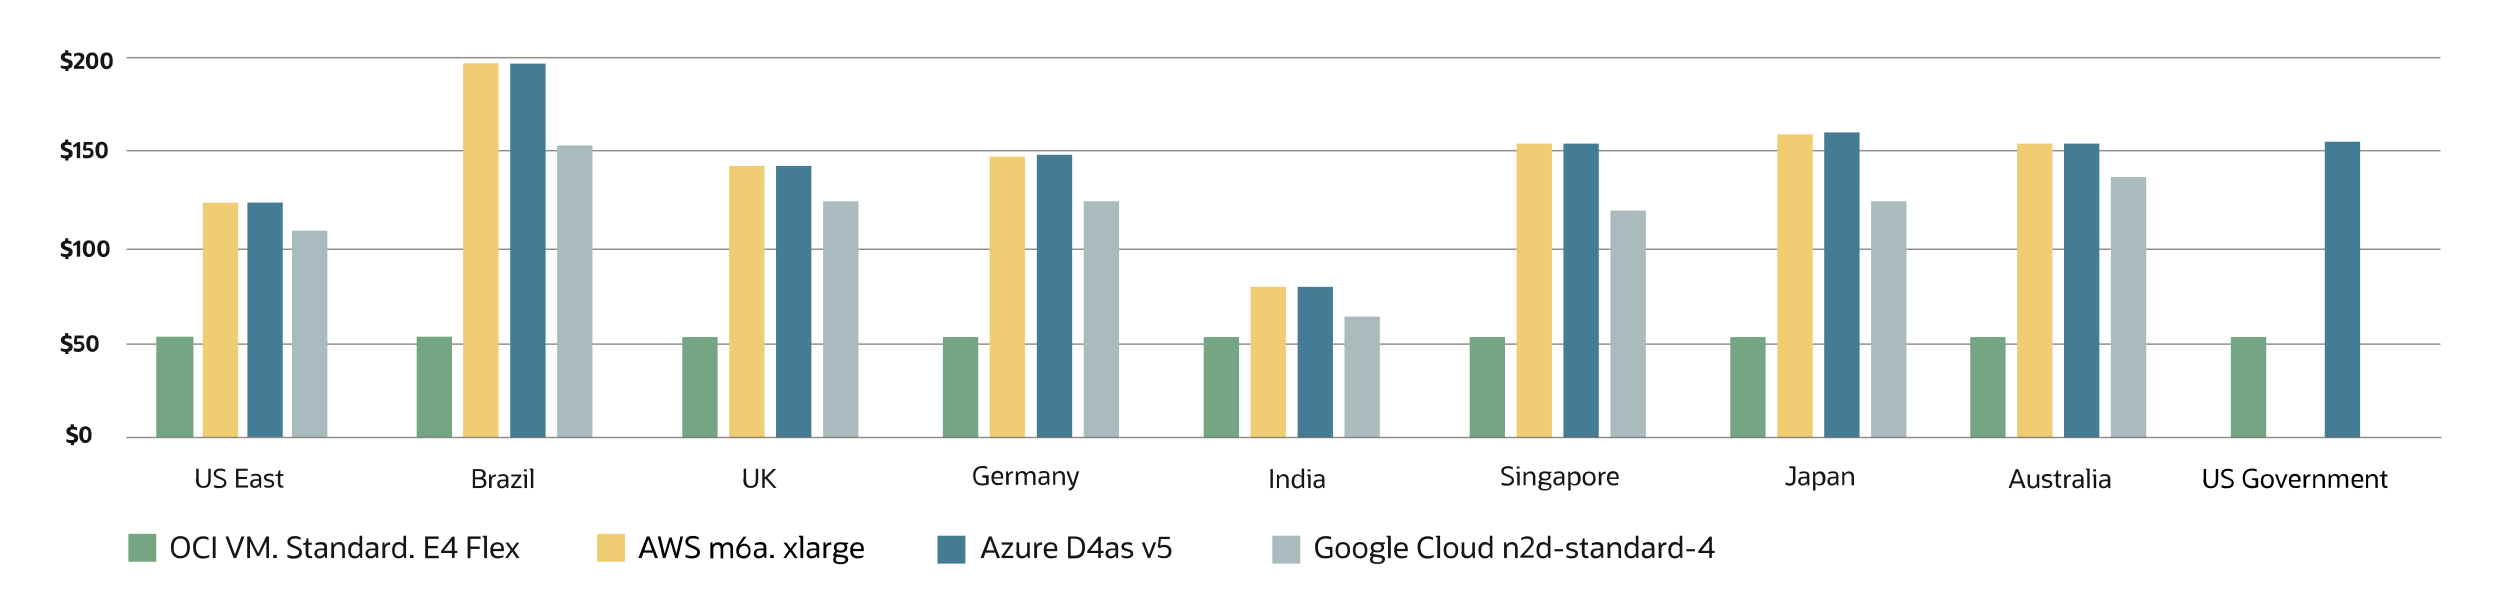 <?xml version="1.0" encoding="UTF-8"?>
<svg id="Layer_1" xmlns="http://www.w3.org/2000/svg" version="1.1" viewBox="0 0 1344 330">
  <!-- Generator: Adobe Illustrator 29.1.0, SVG Export Plug-In . SVG Version: 2.1.0 Build 142)  -->
  <defs>
    <style>
      .st0 {
        display: none;
      }

      .st0, .st1 {
        fill: #161513;
      }

      .st2 {
        fill: #74a683;
      }

      .st3 {
        fill: #fff;
      }

      .st4 {
        fill: #a9bbbc;
      }

      .st5, .st6 {
        isolation: isolate;
      }

      .st7 {
        fill: #f0cc72;
      }

      .st6 {
        fill: none;
        opacity: .7;
        stroke: #665f5b;
        stroke-dasharray: 0 0 0 0 0 0;
        stroke-width: .8px;
      }

      .st8 {
        fill: #437c94;
      }
    </style>
  </defs>
  <rect class="st3" width="1344" height="330"/>
  <path class="st6" d="M68,185h1244"/>
  <path class="st6" d="M68,134h1244"/>
  <path class="st6" d="M68,81h1244"/>
  <path class="st6" d="M68,31h1244"/>
  <path class="st2" d="M104,181h-20v54h20v-54Z"/>
  <path class="st7" d="M128,109h-19v126h19v-126Z"/>
  <path class="st8" d="M152,108.9h-19v126h19s0-126,0-126Z"/>
  <path class="st4" d="M176,124h-19v111h19v-111Z"/>
  <path class="st2" d="M243,181h-19v54h19v-54Z"/>
  <path class="st7" d="M268,34h-19v201h19V34Z"/>
  <path class="st8" d="M293.3,34.2h-19v201h19V34.2Z"/>
  <path class="st4" d="M318.5,78.2h-19v157h19V78.2Z"/>
  <path class="st2" d="M385.8,181.2h-19v54h19v-54Z"/>
  <path class="st7" d="M411,89.2h-19v146h19V89.2Z"/>
  <path class="st8" d="M436.2,89.2h-19v146h19V89.2Z"/>
  <path class="st4" d="M461.5,108.2h-19v127h19v-127Z"/>
  <path class="st2" d="M525.9,181.2h-19v54h19v-54Z"/>
  <path class="st7" d="M551,84.2h-19v151h19V84.2Z"/>
  <path class="st8" d="M576.4,83.2h-19v152h19V83.2Z"/>
  <path class="st4" d="M601.6,108.2h-19v127h19v-127Z"/>
  <path class="st2" d="M666.1,181.2h-19v54h19v-54Z"/>
  <path class="st7" d="M691.3,154.2h-19v81h19v-81Z"/>
  <path class="st8" d="M716.6,154.2h-19v81h19v-81Z"/>
  <path class="st4" d="M741.8,170.2h-19v65h19v-65Z"/>
  <path class="st2" d="M809.1,181.2h-19v54h19v-54Z"/>
  <path class="st2" d="M1078.2,181.2h-19v54h19v-54Z"/>
  <path class="st7" d="M834.3,77.2h-19v158h19V77.2Z"/>
  <path class="st7" d="M1103.4,77.2h-19v158h19V77.2Z"/>
  <path class="st8" d="M859.5,77.2h-19v158h19V77.2Z"/>
  <path class="st8" d="M1128.6,77.2h-19v158h19V77.2Z"/>
  <path class="st4" d="M884.8,113.2h-19v122h19v-122Z"/>
  <path class="st4" d="M1153.8,95.2h-19v140h19V95.2Z"/>
  <path class="st2" d="M949.2,181.2h-19v54h19v-54Z"/>
  <path class="st2" d="M1218.3,181.2h-19v54h19v-54Z"/>
  <path class="st7" d="M974.5,72.2h-19v163h19V72.2Z"/>
  <path class="st8" d="M999.7,71.2h-19v164h19V71.2Z"/>
  <path class="st8" d="M1268.8,76.2h-19v159h19V76.2Z"/>
  <path class="st4" d="M1024.9,108.2h-19v127h19v-127Z"/>
  <path class="st2" d="M84,287h-15v15h15v-15Z"/>
  <path class="st7" d="M336,287h-15v15h15v-15Z"/>
  <path class="st8" d="M519,288h-15v15h15v-15Z"/>
  <path class="st4" d="M699,288h-15v15h15v-15Z"/>
  <path class="st1" d="M97,300.2c-1.7,0-2.9-.5-3.8-1.6-.9-1-1.3-2.5-1.3-4.4s.4-3.4,1.3-4.4,2.2-1.6,3.8-1.6,2.9.5,3.8,1.6c.9,1,1.3,2.5,1.3,4.4s-.4,3.4-1.3,4.4-2.2,1.6-3.8,1.6ZM97,298.9c1.2,0,2.1-.4,2.7-1.2.6-.8.9-2,.9-3.5s-.3-2.7-.9-3.5-1.5-1.2-2.7-1.2c-2.4,0-3.6,1.6-3.6,4.7s.3,2.7.9,3.5,1.5,1.2,2.7,1.2ZM112.5,298.2v1.3c-.4.2-.9.4-1.5.6-.6.1-1.2.2-1.8.2-1.7,0-3.1-.5-4-1.6s-1.4-2.6-1.4-4.5.2-2.3.7-3.2c.4-.9,1.1-1.5,1.9-2s1.8-.7,2.9-.7,1,0,1.5.2c.5.1,1,.3,1.3.5v1.3c-.6-.2-1-.4-1.5-.5-.4-.1-.8-.2-1.2-.2-1.3,0-2.3.4-3,1.2-.7.8-1.1,1.9-1.1,3.4s.4,2.7,1.1,3.6c.7.8,1.7,1.2,3,1.2s2-.2,3.1-.7h0ZM114.4,300v-11.6h1.5v11.6h-1.5ZM125.6,300l-4.4-11.6h1.6l3.5,9.7,3.5-9.7h1.6l-4.4,11.6h-1.5.1ZM132.9,300v-11.6h1.5l4.4,9,4.3-9h1.5v11.6h-1.4v-8.9l-3.8,7.8h-1.2l-3.8-7.7v8.8h-1.5ZM146.9,300v-1.7h1.9v1.7h-1.9ZM154.5,299.5v-1.3c1.2.5,2.3.7,3.4.7s1.6-.2,2.1-.5c.5-.4.8-.8.8-1.5s-.2-.8-.5-1.1c-.3-.3-.9-.6-1.7-.9l-1.2-.5c-1-.4-1.8-.9-2.2-1.3-.4-.5-.7-1.1-.7-1.8,0-1,.4-1.7,1.1-2.3.7-.6,1.7-.8,3-.8s1.1,0,1.6.2c.6.1,1,.3,1.4.5v1.3c-1.1-.5-2.1-.7-3-.7-1.7,0-2.6.6-2.6,1.8s.2.7.5,1,.9.6,1.6.9l1.2.5c1.1.4,1.8.9,2.3,1.4s.7,1.1.7,1.9-.4,1.9-1.1,2.4c-.7.6-1.8.9-3.1.9h-1.3c-.4,0-.8-.1-1.2-.3s-.7-.2-1-.4h-.1ZM164.3,297.5v-4.6h-1.4v-.7l1.4-.5.6-2.3h.9v2.3h1.8v1.2h-1.8v4.6c0,.9.4,1.4,1.2,1.4s.2,0,.4,0h.4v1.2h-1c-.8,0-1.4-.2-1.8-.6-.4-.4-.6-1.1-.6-2h0ZM174.8,300l-.2-1.3c-.7,1-1.6,1.5-2.8,1.5s-1.5-.2-2-.7-.8-1.1-.8-1.9.3-1.6.9-2c.6-.5,1.5-.7,2.5-.7h1.9v-.5c0-.6-.1-1-.4-1.3-.3-.2-.7-.4-1.3-.4s-.8,0-1.3.1c-.5,0-1,.2-1.6.4v-1.2c.4-.2.9-.3,1.4-.4s1-.2,1.5-.2c2.1,0,3.2.9,3.2,2.8v5.7h-1,0ZM171.9,299c.5,0,.9-.1,1.4-.4.4-.3.8-.7,1-1.2v-1.6h-1.8c-.7,0-1.3.1-1.6.4s-.5.7-.5,1.2.1.9.4,1.2c.3.3.7.4,1.1.4h0ZM178.1,300v-8.4h1l.3,1.4c.4-.5.8-.9,1.3-1.2.5-.3,1.1-.4,1.7-.4,1,0,1.7.3,2.2.9s.8,1.4.8,2.5v5.2h-1.4v-5.1c0-1.5-.6-2.2-1.9-2.2s-1,.2-1.5.5c-.4.3-.8.8-1,1.3v5.5h-1.5ZM193.7,300l-.2-1.3c-.3.5-.7.9-1.2,1.1-.5.3-1,.4-1.6.4-1.1,0-2-.4-2.6-1.2-.6-.8-.9-1.8-.9-3.2s.3-2.4.9-3.2c.6-.8,1.5-1.2,2.6-1.2s.9,0,1.4.3.8.4,1.2.8v-4.5h1.4v12h-1,0ZM188.6,295.8c0,1,.2,1.8.6,2.4.4.6,1,.8,1.7.8s1-.1,1.4-.4.8-.7,1-1.1v-3.7c-.7-.8-1.4-1.1-2.3-1.1s-1.3.3-1.7.8-.6,1.3-.6,2.4h0ZM202.3,300l-.2-1.3c-.7,1-1.6,1.5-2.8,1.5s-1.5-.2-2-.7-.8-1.1-.8-1.9.3-1.6.9-2c.6-.5,1.5-.7,2.5-.7h1.9v-.5c0-.6-.1-1-.4-1.3-.3-.2-.7-.4-1.3-.4s-.8,0-1.3.1c-.5,0-1,.2-1.6.4v-1.2c.4-.2.9-.3,1.4-.4s1-.2,1.5-.2c2.1,0,3.2.9,3.2,2.8v5.7h-1,0ZM199.4,299c.5,0,.9-.1,1.4-.4.4-.3.8-.7,1-1.2v-1.6h-1.8c-.7,0-1.3.1-1.6.4s-.5.7-.5,1.2.1.9.4,1.2c.3.3.7.4,1.1.4h0ZM205.6,300v-8.4h1l.3,1.6c.5-1.1,1.3-1.6,2.3-1.6s.4,0,.6,0v1.3h-.4c-.6,0-1.1.2-1.5.5s-.7.8-.8,1.5v5.1h-1.5ZM217.3,300l-.2-1.3c-.3.5-.7.9-1.2,1.1-.5.3-1,.4-1.6.4-1.1,0-2-.4-2.6-1.2-.6-.8-.9-1.8-.9-3.2s.3-2.4.9-3.2c.6-.8,1.5-1.2,2.6-1.2s.9,0,1.4.3c.4.2.8.4,1.2.8v-4.5h1.4v12h-1,0ZM212.1,295.8c0,1,.2,1.8.6,2.4.4.6,1,.8,1.7.8s1-.1,1.4-.4.8-.7,1-1.1v-3.7c-.7-.8-1.4-1.1-2.3-1.1s-1.3.3-1.7.8-.6,1.3-.6,2.4h0ZM220.4,300v-1.7h1.9v1.7h-1.9ZM228.6,300v-11.6h7.2v1.3h-5.7v3.8h5.2v1.3h-5.2v4h5.8v1.3h-7.3ZM237.1,297.3v-1.1l6-7.7h1.3v7.6h1.5v1.2h-1.5v2.7h-1.4v-2.7h-5.9ZM238.7,296.1h4.2v-5.4l-4.2,5.4ZM251.4,300v-11.6h7v1.3h-5.5v4.1h5v1.3h-5v5h-1.5ZM260.3,300v-10.9l-.8-.5v-.6h2.3v12h-1.5ZM270.4,299.6c-.3.2-.7.3-1.2.4s-1,.2-1.6.2c-1.3,0-2.3-.4-3-1.1-.7-.8-1-1.9-1-3.3s.3-2.5,1-3.2,1.6-1.1,2.8-1.1c2.3,0,3.5,1.3,3.5,3.9v.9h-5.8c0,.9.3,1.6.8,2.1s1.1.6,2,.6.9,0,1.4-.1c.4,0,.9-.2,1.3-.4v1.2h-.2,0ZM267.3,292.7c-.7,0-1.3.2-1.6.6-.4.4-.6,1-.6,1.8h4.4c0-.9-.2-1.5-.5-1.9s-.9-.6-1.6-.6h0ZM271.6,300l3-4.3-2.9-4h1.6l2.2,3.2,2.2-3.2h1.5l-2.9,4,3,4.3h-1.6l-2.3-3.4-2.4,3.4h-1.5,0Z"/>
  <path class="st0" d="M343.1,300l4.5-11.6h1.5l4.5,11.6h-1.6l-1-2.9h-5.2l-1,2.9h-1.7,0ZM346.2,295.9h4.3l-2.1-5.9-2.1,5.9h0ZM356.3,300l-2.8-11.6h1.5l2.2,9.2,2.5-8.6h1.3l2.5,8.7,2.2-9.3h1.4l-2.8,11.6h-1.4l-2.6-8.8-2.6,8.8h-1.4ZM368.4,299.5v-1.3c1.2.5,2.3.7,3.4.7s1.6-.2,2.1-.5c.5-.4.8-.8.8-1.5s-.2-.8-.5-1.1c-.3-.3-.9-.6-1.7-.9l-1.2-.5c-1-.4-1.8-.9-2.2-1.3-.4-.5-.7-1.1-.7-1.8,0-1,.4-1.7,1.1-2.3.7-.6,1.7-.8,3-.8s1.1,0,1.6.2c.6.1,1,.3,1.4.5v1.3c-1.1-.5-2.1-.7-3-.7-1.7,0-2.6.6-2.6,1.8s.2.7.5,1,.9.6,1.6.9l1.2.5c1.1.4,1.8.9,2.3,1.4s.7,1.1.7,1.9-.4,1.9-1.1,2.4c-.7.6-1.8.9-3.1.9s-.8,0-1.3,0-.8-.1-1.2-.3c-.4-.1-.7-.2-1-.4h0ZM385.7,300v-8.4h1l.3,1.4c.3-.5.7-.9,1.2-1.1.5-.3,1-.4,1.6-.4,1.2,0,2.1.5,2.5,1.6.3-.5.7-.9,1.2-1.2.5-.3,1.1-.4,1.6-.4.9,0,1.6.3,2.1.9s.7,1.4.7,2.5v5.2h-1.4v-5.1c0-1.4-.6-2.2-1.7-2.2s-1,.2-1.4.5-.7.7-.8,1.2v5.6h-1.4v-5.1c0-1.4-.6-2.2-1.7-2.2s-1,.2-1.4.5-.7.8-.8,1.3v5.5h-1.6ZM403.6,300.2c-1.2,0-2.2-.4-2.9-1.1-.7-.7-1-1.7-1-3s.1-1.4.4-2.1.8-1.6,1.4-2.5l2.1-3h1.6l-2.4,3.3c-.2.2-.3.5-.5.7-.1.2-.3.4-.4.6.6-.5,1.3-.8,2.2-.8s1.2.2,1.7.5.9.8,1.2,1.4c.3.6.4,1.3.4,2.1s-.2,1.5-.5,2.1-.8,1.1-1.4,1.4-1.3.5-2.1.5h.2,0ZM401,296.1c0,.9.2,1.6.7,2.1s1.1.7,1.9.7,1.4-.2,1.9-.7.7-1.2.7-2-.2-1.5-.6-2-1-.8-1.7-.8-1.2.2-1.6.5c-.5.3-.8.8-1.1,1.4v.8h-.2,0ZM414.8,300l-.2-1.3c-.7,1-1.6,1.5-2.8,1.5s-1.5-.2-2-.7-.8-1.1-.8-1.9.3-1.6.9-2c.6-.5,1.5-.7,2.5-.7h1.9v-.5c0-.6-.1-1-.4-1.3-.3-.2-.7-.4-1.3-.4s-.8,0-1.3.1c-.5,0-1,.2-1.6.4v-1.2c.4-.2.9-.3,1.4-.4s1-.2,1.5-.2c2.1,0,3.2.9,3.2,2.8v5.7h-1ZM412,299c.5,0,.9-.1,1.4-.4.4-.3.8-.7,1-1.2v-1.6h-1.8c-.7,0-1.3.1-1.6.4-.3.3-.5.7-.5,1.2s.1.9.4,1.2c.3.3.7.4,1.1.4ZM417.9,300v-1.7h1.9v1.7h-1.9ZM424.9,300l3-4.3-2.9-4h1.6l2.2,3.2,2.2-3.2h1.5l-2.9,4,3,4.3h-1.6l-2.3-3.4-2.4,3.4h-1.5,0ZM434.1,300v-10.9l-.8-.5v-.6h2.3v12h-1.5ZM443.2,300l-.2-1.3c-.7,1-1.6,1.5-2.8,1.5s-1.5-.2-2-.7-.8-1.1-.8-1.9.3-1.6.9-2c.6-.5,1.5-.7,2.5-.7h1.9v-.5c0-.6-.1-1-.4-1.3-.3-.2-.7-.4-1.3-.4s-.8,0-1.3.1c-.5,0-1,.2-1.6.4v-1.2c.4-.2.9-.3,1.4-.4s1-.2,1.5-.2c2.1,0,3.2.9,3.2,2.8v5.7h-1ZM440.3,299c.5,0,1-.1,1.4-.4s.8-.7,1-1.2v-1.6h-1.8c-.7,0-1.3.1-1.6.4-.3.3-.5.7-.5,1.2s.1.9.4,1.2c.3.3.7.4,1.1.4ZM446.5,300v-8.4h1l.3,1.6c.5-1.1,1.3-1.6,2.3-1.6s.4,0,.6,0v1.3h-.4c-.6,0-1.1.2-1.5.5s-.7.8-.8,1.5v5.1h-1.5ZM451.9,299l-.3-.8,1.3-2c-.5-.5-.8-1.1-.8-1.9s.3-1.6.9-2.1,1.5-.8,2.6-.8,1.1,0,1.5.2h2.7v.7l-1.1.4c.4.4.6.9.6,1.6s-.3,1.6-1,2c-.6.5-1.5.7-2.6.7s-1.3-.1-1.8-.3l-.7,1.1,4.1.6c.9.1,1.5.4,1.9.7.4.4.6.9.6,1.5s-.4,1.5-1.1,1.9c-.7.5-1.7.7-3,.7s-2.3-.2-3-.6-1-1-1-1.8.3-1.4,1-1.9h-.8ZM453.5,294.3c0,1.1.7,1.7,2.2,1.7s2.2-.6,2.2-1.7-.7-1.7-2.2-1.7-2.2.6-2.2,1.7ZM453.1,300.8c0,1,.9,1.5,2.6,1.5s1.5-.1,1.9-.4c.5-.3.7-.6.7-1s-.1-.6-.3-.8-.5-.3-1-.4l-3.2-.4c-.5.4-.7.9-.7,1.5h0ZM467.7,299.6c-.3.2-.7.3-1.2.4s-1,.2-1.6.2c-1.3,0-2.3-.4-3-1.1-.7-.8-1-1.9-1-3.3s.3-2.5,1-3.2,1.6-1.1,2.8-1.1c2.3,0,3.5,1.3,3.5,3.9v.9h-5.8c0,.9.3,1.6.8,2.1s1.1.6,2,.6.9,0,1.4-.1c.4,0,.9-.2,1.3-.4v1.2h-.2,0ZM464.6,292.7c-.7,0-1.3.2-1.6.6-.4.4-.6,1-.6,1.8h4.4c0-.9-.2-1.5-.5-1.9s-.9-.6-1.6-.6h0Z"/>
  <path class="st1" d="M527.1,300l4.5-11.6h1.5l4.5,11.6h-1.6l-1-2.9h-5.2l-1,2.9h-1.7ZM530.2,295.9h4.3l-2.1-5.9-2.1,5.9h-.1ZM538.4,300v-.9l4.5-6.3h-4.4v-1.2h6.1v.9l-4.5,6.3h4.6v1.2h-6.4.1ZM546.5,296.8v-5.2h1.4v5.1c0,.7.2,1.3.5,1.6.3.4.8.6,1.4.6s1-.2,1.4-.5c.4-.4.8-.8,1-1.4v-5.4h1.4v8.4h-1l-.3-1.4c-.3.5-.8.9-1.3,1.2-.5.3-1.1.4-1.7.4-.9,0-1.6-.3-2.2-.9-.5-.6-.8-1.4-.8-2.5h.2,0ZM556,300v-8.4h1l.3,1.6c.5-1.1,1.3-1.6,2.3-1.6s.4,0,.6,0v1.3h-.4c-.6,0-1.1.2-1.5.5s-.7.8-.8,1.5v5.1h-1.5,0ZM567.9,299.6c-.3.2-.7.3-1.2.4s-1,.2-1.6.2c-1.3,0-2.3-.4-3-1.1-.7-.8-1-1.9-1-3.3s.3-2.5,1-3.2,1.6-1.1,2.8-1.1c2.3,0,3.5,1.3,3.5,3.9v.9h-5.8c0,.9.3,1.6.8,2.1.4.4,1.1.6,2,.6s.9,0,1.4-.1c.4,0,.9-.2,1.3-.4v1.2h-.2ZM564.8,292.7c-.7,0-1.3.2-1.6.6-.4.4-.6,1-.6,1.8h4.4c0-.9-.2-1.5-.5-1.9s-.9-.6-1.6-.6h-.1ZM574.2,300v-11.6h3.5c1.9,0,3.3.5,4.2,1.5,1,1,1.4,2.4,1.4,4.4s-.5,3.4-1.4,4.4-2.4,1.5-4.2,1.5h-3.5v-.2h0ZM577.6,289.6h-2v9.1h2c1.4,0,2.5-.4,3.2-1.1s1-1.9,1-3.4c0-3-1.4-4.6-4.2-4.6ZM584.5,297.3v-1.1l6-7.7h1.3v7.6h1.5v1.2h-1.5v2.7h-1.4v-2.7h-5.9,0ZM586.2,296.1h4.2v-5.4l-4.2,5.4ZM600.1,300l-.2-1.3c-.7,1-1.6,1.5-2.8,1.5s-1.5-.2-2-.7-.8-1.1-.8-1.9.3-1.6.9-2c.6-.5,1.5-.7,2.5-.7h1.9v-.5c0-.6,0-1-.4-1.3-.3-.2-.7-.4-1.3-.4s-.8,0-1.3.1c-.5,0-1,.2-1.6.4v-1.2c.4-.2.9-.3,1.4-.4s1-.2,1.5-.2c2.1,0,3.2.9,3.2,2.8v5.7h-1ZM597.3,299c.5,0,.9-.1,1.4-.4.4-.3.8-.7,1-1.2v-1.6h-1.8c-.7,0-1.3.1-1.6.4s-.5.7-.5,1.2,0,.9.4,1.2c.3.3.7.4,1.1.4h0ZM603,299.6v-1.2c.5.2,1,.4,1.4.5.4,0,.9.1,1.3.1,1.4,0,2.1-.4,2.1-1.2s0-.6-.3-.8c-.2-.2-.6-.4-1.1-.5l-1.3-.4c-.8-.2-1.3-.5-1.7-.9s-.5-.8-.5-1.4.3-1.3.8-1.7c.6-.4,1.3-.6,2.3-.6s1,0,1.5.1c.4,0,.8.2,1.1.4v1.2c-.8-.3-1.7-.5-2.5-.5-1.2,0-1.8.4-1.8,1.1s0,.5.3.7c.2.2.5.3,1,.4l1.3.4c.8.2,1.4.5,1.8.9.4.4.5.9.5,1.5s-.3,1.4-.9,1.8c-.6.4-1.5.7-2.5.7s-1,0-1.5-.2c-.5-.1-.9-.2-1.2-.4h0ZM617.1,300l-3.3-8.4h1.5l2.4,6.6,2.4-6.6h1.5l-3.3,8.4h-1.2ZM622.5,299.5v-1.2c.5.2,1,.4,1.5.5s1,.2,1.6.2c.9,0,1.6-.2,2-.7.5-.5.7-1.1.7-1.9s-.2-1.3-.7-1.7c-.4-.4-1-.6-1.8-.6s-.9,0-1.4.2c-.4.1-.8.3-1.1.4l-.9-.7.7-5.4h5.8v1.2h-4.8l-.4,3.6c.3-.2.7-.3,1.1-.4.4,0,.8-.1,1.2-.1.7,0,1.4.1,2,.4s1,.7,1.3,1.2.5,1.2.5,1.9-.2,1.5-.5,2c-.3.6-.8,1-1.4,1.3-.6.3-1.3.4-2.2.4s-1.1,0-1.7-.2c-.5-.1-1-.3-1.5-.5h0Z"/>
  <path class="st1" d="M712.4,294.9v-.9h3.9v5.4c-.5.2-1,.4-1.7.6-.7.1-1.3.2-2,.2-1.9,0-3.3-.5-4.2-1.5-1-1-1.4-2.6-1.4-4.6s.2-2.3.7-3.2c.5-.9,1.1-1.6,2-2,.9-.5,1.9-.7,3.1-.7s1.1,0,1.5.1c.5,0,.9.2,1.3.4v1.3c-.5-.2-1-.3-1.5-.4-.4,0-.9-.1-1.3-.1-1.4,0-2.5.4-3.2,1.2-.8.8-1.1,1.9-1.1,3.4,0,3.2,1.4,4.8,4.2,4.8s.8,0,1.1,0,.8-.1,1.2-.2v-3.1l-2.4-.5-.2-.2h0ZM721.9,300.2c-1.3,0-2.2-.4-2.9-1.2-.7-.8-1-1.8-1-3.2s.3-2.4,1-3.2c.7-.8,1.7-1.2,2.9-1.2s2.3.4,2.9,1.2c.7.8,1,1.8,1,3.2s-.3,2.4-1,3.2c-.7.8-1.7,1.2-2.9,1.2ZM721.9,299c.8,0,1.4-.3,1.9-.8.4-.5.6-1.3.6-2.4s-.2-1.8-.6-2.4c-.4-.5-1-.8-1.9-.8s-1.4.3-1.9.8c-.4.5-.6,1.3-.6,2.4s.2,1.8.6,2.4c.4.5,1,.8,1.9.8ZM731.2,300.2c-1.3,0-2.2-.4-2.9-1.2-.7-.8-1-1.8-1-3.2s.3-2.4,1-3.2c.7-.8,1.7-1.2,2.9-1.2s2.3.4,2.9,1.2c.7.8,1,1.8,1,3.2s-.3,2.4-1,3.2c-.7.8-1.7,1.2-2.9,1.2ZM731.2,299c.8,0,1.4-.3,1.9-.8.4-.5.6-1.3.6-2.4s-.2-1.8-.6-2.4c-.4-.5-1.1-.8-1.9-.8s-1.4.3-1.9.8c-.4.5-.6,1.3-.6,2.4s.2,1.8.6,2.4c.4.5,1,.8,1.9.8ZM736.7,299l-.3-.8,1.3-2c-.5-.5-.8-1.1-.8-1.9s.3-1.6.9-2.1c.6-.5,1.5-.8,2.6-.8s1.1,0,1.5.2h2.7v.7l-1.1.4c.4.4.6.9.6,1.6s-.3,1.6-1,2c-.6.5-1.5.7-2.6.7s-1.3-.1-1.8-.3l-.7,1.1,4.1.6c.9.1,1.5.4,1.9.7.4.4.6.9.6,1.5s-.4,1.5-1.1,1.9c-.7.5-1.7.7-3,.7s-2.3-.2-3-.6-1-1-1-1.8.3-1.4,1-1.9h-.8ZM738.3,294.3c0,1.1.7,1.7,2.2,1.7s2.2-.6,2.2-1.7-.7-1.7-2.2-1.7-2.2.6-2.2,1.7ZM737.9,300.8c0,1,.9,1.5,2.6,1.5s1.5-.1,1.9-.4c.5-.3.7-.6.7-1s0-.6-.3-.8c-.2-.2-.5-.3-1-.4l-3.2-.4c-.5.4-.7.9-.7,1.5h0ZM746.2,300v-10.9l-.8-.5v-.6h2.3v12h-1.5ZM756.3,299.6c-.3.2-.7.3-1.2.4s-1,.2-1.6.2c-1.3,0-2.3-.4-3-1.1-.7-.8-1-1.9-1-3.3s.3-2.5,1-3.2c.6-.7,1.6-1.1,2.8-1.1,2.3,0,3.5,1.3,3.5,3.9v.9h-5.8c0,.9.3,1.6.8,2.1.4.4,1.1.6,2,.6s.9,0,1.4-.1c.4,0,.9-.2,1.3-.4v1.2h-.2ZM753.2,292.7c-.7,0-1.3.2-1.6.6-.4.4-.6,1-.6,1.8h4.4c0-.9-.2-1.5-.5-1.9s-.9-.6-1.6-.6h-.1ZM770.8,298.2v1.3c-.4.2-.9.4-1.5.6-.6.1-1.2.2-1.8.2-1.7,0-3.1-.5-4-1.6s-1.4-2.6-1.4-4.5.2-2.3.7-3.2c.4-.9,1.1-1.5,1.9-2,.8-.5,1.8-.7,2.9-.7s1,0,1.5.2c.5.1.9.3,1.3.5v1.3c-.6-.2-1-.4-1.5-.5-.4-.1-.8-.2-1.2-.2-1.3,0-2.3.4-3,1.2-.7.8-1.1,1.9-1.1,3.4s.4,2.7,1.1,3.6c.7.8,1.7,1.2,3,1.2s2-.2,3.1-.7h0ZM772.7,300v-10.9l-.8-.5v-.6h2.3v12h-1.5ZM780,300.2c-1.3,0-2.2-.4-2.9-1.2-.7-.8-1-1.8-1-3.2s.3-2.4,1-3.2c.7-.8,1.7-1.2,2.9-1.2s2.2.4,2.9,1.2c.7.8,1,1.8,1,3.2s-.3,2.4-1,3.2c-.7.8-1.7,1.2-2.9,1.2ZM780,299c.8,0,1.4-.3,1.9-.8.4-.5.6-1.3.6-2.4s-.2-1.8-.6-2.4c-.4-.5-1.1-.8-1.9-.8s-1.4.3-1.9.8c-.4.5-.6,1.3-.6,2.4s.2,1.8.6,2.4c.4.5,1,.8,1.9.8ZM785.8,296.8v-5.2h1.4v5.1c0,.7.2,1.3.5,1.6.3.4.8.6,1.4.6s1-.2,1.4-.5c.4-.4.8-.8,1-1.4v-5.4h1.4v8.4h-1l-.3-1.4c-.3.5-.8.9-1.3,1.2-.5.3-1.1.4-1.7.4-.9,0-1.6-.3-2.2-.9-.5-.6-.8-1.4-.8-2.5h.2,0ZM801.3,300l-.2-1.3c-.3.5-.7.9-1.2,1.1-.5.3-1,.4-1.6.4-1.1,0-2-.4-2.6-1.2-.6-.8-.9-1.8-.9-3.2s.3-2.4.9-3.2c.6-.8,1.5-1.2,2.6-1.2s.9,0,1.4.3c.4.2.8.4,1.2.8v-4.5h1.4v12h-1ZM796.2,295.8c0,1,.2,1.8.6,2.4.4.6,1,.8,1.7.8s1-.1,1.4-.4.8-.6,1-1.1v-3.7c-.7-.8-1.4-1.1-2.3-1.1s-1.3.3-1.7.8-.6,1.3-.6,2.4h-.1ZM808.6,300v-8.4h1l.3,1.4c.4-.5.8-.9,1.3-1.2.5-.3,1.1-.4,1.7-.4,1,0,1.7.3,2.2.9s.8,1.4.8,2.5v5.2h-1.4v-5.1c0-1.5-.6-2.2-1.9-2.2s-1,.2-1.5.5c-.4.3-.8.8-1,1.3v5.5h-1.5,0ZM817.3,300v-1l3.2-3.5c.6-.7,1.1-1.2,1.5-1.7s.7-.9.8-1.3c.2-.4.3-.7.3-1,0-1.3-.7-1.9-2.2-1.9s-2,.3-3.1.9v-1.2c.4-.3.9-.5,1.5-.7s1.2-.3,1.7-.3c1.1,0,2,.3,2.6.8s.9,1.3.9,2.3-.2,1.3-.7,2-1.2,1.6-2.2,2.7l-2.4,2.5h5.3v1.2h-7.2v.2h0ZM832.5,300l-.2-1.3c-.3.5-.7.9-1.2,1.1-.5.3-1,.4-1.6.4-1.1,0-2-.4-2.6-1.2-.6-.8-.9-1.8-.9-3.2s.3-2.4.9-3.2c.6-.8,1.5-1.2,2.6-1.2s.9,0,1.4.3c.4.2.8.4,1.2.8v-4.5h1.4v12h-1ZM827.4,295.8c0,1,.2,1.8.6,2.4.4.6,1,.8,1.7.8s1-.1,1.4-.4.8-.6,1-1.1v-3.7c-.7-.8-1.4-1.1-2.3-1.1s-1.3.3-1.7.8-.6,1.3-.6,2.4h-.1ZM835.7,296.4v-1.2h4.6v1.2h-4.6ZM842.1,299.6v-1.2c.5.2,1,.4,1.4.5.4,0,.9.1,1.3.1,1.4,0,2.1-.4,2.1-1.2s0-.6-.3-.8c-.2-.2-.6-.4-1.1-.5l-1.3-.4c-.8-.2-1.3-.5-1.7-.9s-.5-.8-.5-1.4.3-1.3.8-1.7c.6-.4,1.3-.6,2.3-.6s1,0,1.5.1c.4,0,.8.2,1.1.4v1.2c-.8-.3-1.7-.5-2.5-.5-1.2,0-1.8.4-1.8,1.1s0,.5.3.7c.2.2.5.3,1,.4l1.3.4c.8.2,1.4.5,1.8.9.4.4.5.9.5,1.5s-.3,1.4-.9,1.8c-.6.4-1.5.7-2.5.7s-1,0-1.5-.2c-.5-.1-.9-.2-1.2-.4h0ZM850.4,297.5v-4.6h-1.4v-.7l1.4-.5.6-2.3h.9v2.3h1.8v1.2h-1.8v4.6c0,.9.4,1.4,1.2,1.4s.3,0,.4,0h.4v1.2h-1c-.8,0-1.4-.2-1.8-.6-.4-.4-.6-1.1-.6-2h-.1ZM860.9,300l-.2-1.3c-.7,1-1.6,1.5-2.8,1.5s-1.5-.2-2-.7-.8-1.1-.8-1.9.3-1.6.9-2c.6-.5,1.4-.7,2.5-.7h1.9v-.5c0-.6,0-1-.4-1.3-.3-.2-.7-.4-1.3-.4s-.8,0-1.3.1c-.5,0-1,.2-1.6.4v-1.2c.4-.2.9-.3,1.4-.4s1-.2,1.5-.2c2.1,0,3.2.9,3.2,2.8v5.7h-1ZM858.1,299c.5,0,.9-.1,1.4-.4.4-.3.8-.7,1-1.2v-1.6h-1.8c-.7,0-1.3.1-1.6.4s-.5.7-.5,1.2,0,.9.4,1.2c.3.3.7.4,1.1.4h0ZM864.2,300v-8.4h1l.3,1.4c.4-.5.8-.9,1.3-1.2.5-.3,1.1-.4,1.7-.4,1,0,1.7.3,2.2.9s.8,1.4.8,2.5v5.2h-1.4v-5.1c0-1.5-.6-2.2-1.9-2.2s-1,.2-1.5.5c-.4.3-.8.8-1,1.3v5.5h-1.5,0ZM879.8,300l-.2-1.3c-.3.5-.7.9-1.2,1.1-.5.3-1,.4-1.6.4-1.1,0-2-.4-2.6-1.2-.6-.8-.9-1.8-.9-3.2s.3-2.4.9-3.2c.6-.8,1.5-1.2,2.6-1.2s.9,0,1.4.3c.4.2.8.4,1.2.8v-4.5h1.4v12h-1ZM874.7,295.8c0,1,.2,1.8.6,2.4.4.6,1,.8,1.7.8s1-.1,1.4-.4.8-.6,1-1.1v-3.7c-.7-.8-1.4-1.1-2.3-1.1s-1.3.3-1.7.8-.6,1.3-.6,2.4h-.1ZM888.4,300l-.2-1.3c-.7,1-1.6,1.5-2.8,1.5s-1.5-.2-2-.7-.8-1.1-.8-1.9.3-1.6.9-2c.6-.5,1.4-.7,2.5-.7h1.9v-.5c0-.6,0-1-.4-1.3-.3-.2-.7-.4-1.3-.4s-.8,0-1.3.1c-.5,0-1,.2-1.6.4v-1.2c.4-.2.9-.3,1.4-.4s1-.2,1.5-.2c2.1,0,3.2.9,3.2,2.8v5.7h-1ZM885.6,299c.5,0,.9-.1,1.4-.4.4-.3.8-.7,1-1.2v-1.6h-1.8c-.7,0-1.3.1-1.6.4s-.5.7-.5,1.2,0,.9.4,1.2c.3.3.7.4,1.1.4h0ZM891.7,300v-8.4h1l.3,1.6c.5-1.1,1.3-1.6,2.3-1.6s.4,0,.6,0v1.3h-.4c-.6,0-1.1.2-1.5.5s-.7.8-.8,1.5v5.1h-1.5,0ZM903.4,300l-.2-1.3c-.3.5-.7.9-1.2,1.1-.5.3-1,.4-1.6.4-1.1,0-2-.4-2.6-1.2-.6-.8-.9-1.8-.9-3.2s.3-2.4.9-3.2c.6-.8,1.5-1.2,2.6-1.2s.9,0,1.4.3c.4.2.8.4,1.2.8v-4.5h1.4v12h-1ZM898.3,295.8c0,1,.2,1.8.6,2.4.4.6,1,.8,1.7.8s1-.1,1.4-.4.8-.6,1-1.1v-3.7c-.7-.8-1.4-1.1-2.3-1.1s-1.3.3-1.7.8-.6,1.3-.6,2.4h-.1ZM906.6,296.4v-1.2h4.6v1.2h-4.6ZM913,297.3v-1.1l6-7.7h1.3v7.6h1.5v1.2h-1.5v2.7h-1.4v-2.7h-5.9,0ZM914.7,296.1h4.2v-5.4l-4.2,5.4Z"/>
  <path class="st6" d="M67.9,235.2h1244.6"/>
  <path class="st1" d="M32.7,36.7v-1.6c.5.2.9.3,1.4.4h1.3c1,0,1.5-.3,1.5-.9s0-.3,0-.4-.2-.2-.3-.3-.4-.2-.8-.3l-1-.4c-.6-.2-1.2-.5-1.5-.9-.4-.4-.6-.9-.6-1.6s.2-1.2.6-1.6c.4-.4,1-.7,1.7-.8v-1.3h1.7v1.3c.6,0,1.2.2,1.7.4v1.6c-.5-.2-.9-.3-1.2-.4-.4,0-.7-.1-1.1-.1s-.8,0-1,.2c-.2.1-.3.3-.3.6s0,.4.3.6c.2.1.5.3.9.4l1,.4c.6.2,1,.4,1.3.6.3.2.5.5.6.7,0,.3.2.6.2,1.1s-.2,1.2-.6,1.7c-.4.4-.9.7-1.7.9v1.2h-1.7v-1.1c-.8,0-1.5-.2-2.1-.5h-.3ZM39.7,37v-1.3l2.2-2.4c.4-.5.8-.8,1-1.1s.4-.5.5-.7v-.6c0-.7-.5-1.1-1.4-1.1s-1.4.2-2.2.7v-1.6c.4-.2.8-.3,1.2-.4s.9-.2,1.3-.2c.9,0,1.6.2,2.2.6s.8,1,.8,1.8,0,.6-.2,1c0,.3-.3.7-.6,1.1s-.7.9-1.2,1.4l-1.2,1.3h3.2v1.5h-5.7.1ZM49.6,37.2c-1.1,0-1.9-.4-2.5-1.2s-.9-1.9-.9-3.4c0-2.9,1.1-4.4,3.3-4.4s3.3,1.5,3.3,4.4-.3,2.6-.9,3.4c-.6.8-1.4,1.2-2.5,1.2h.2ZM49.6,35.6c.5,0,.9-.2,1.1-.7.2-.5.4-1.2.4-2.3s0-1.7-.4-2.2c-.2-.5-.6-.7-1.1-.7s-.9.2-1.1.7c-.2.5-.3,1.2-.3,2.2s0,1.8.4,2.3c.2.5.6.7,1.1.7h-.1ZM57.4,37.2c-1.1,0-1.9-.4-2.5-1.2s-.9-1.9-.9-3.4c0-2.9,1.1-4.4,3.3-4.4s3.3,1.5,3.3,4.4-.3,2.6-.9,3.4c-.6.8-1.4,1.2-2.5,1.2h.2ZM57.4,35.6c.5,0,.9-.2,1.1-.7.2-.5.4-1.2.4-2.3s0-1.7-.4-2.2c-.2-.5-.6-.7-1.1-.7s-.9.2-1.1.7c-.2.5-.3,1.2-.3,2.2s0,1.8.4,2.3c.2.5.6.7,1.1.7h-.1Z"/>
  <path class="st1" d="M32.7,84.7v-1.6c.5.2.9.3,1.4.4h1.3c1,0,1.5-.3,1.5-.9s0-.3,0-.4-.2-.2-.3-.3-.4-.2-.8-.3l-1-.4c-.6-.2-1.2-.5-1.5-.9-.4-.4-.6-.9-.6-1.6s.2-1.2.6-1.6c.4-.4,1-.7,1.7-.8v-1.3h1.7v1.3c.6,0,1.2.2,1.7.4v1.6c-.5-.2-.9-.3-1.2-.4h-1.1c-.4,0-.8,0-1,.2-.2,0-.3.3-.3.6s0,.4.3.6c.2,0,.5.3.9.4l1,.4c.6.2,1,.4,1.3.6s.5.5.6.7c0,.3.2.6.2,1.1s-.2,1.2-.6,1.7c-.4.4-.9.7-1.7.9v1.2h-1.7v-1.1c-.8,0-1.5-.2-2.1-.5h-.3ZM41.3,85v-6.4l-2,.7v-1.1l2.5-1.8h1.3v8.6h-1.9.1ZM44.6,84.6v-1.6c.4.2.7.3,1.2.4h1.3c.4,0,.9,0,1.2-.4s.4-.6.4-1,0-.7-.4-.9c-.2-.2-.6-.3-1-.3s-1.1,0-1.6.4l-1.1-.8.5-4.1h4.7v1.5h-3.4l-.2,1.9c.4,0,.8-.2,1.2-.2.9,0,1.6.2,2.1.7s.8,1.1.8,2,0,1.1-.4,1.5c-.3.4-.6.8-1.1,1s-1,.4-1.7.4h-1.4c-.4,0-.8-.2-1.2-.4h.1ZM54.7,85.2c-1.1,0-1.9-.4-2.5-1.2-.6-.8-.9-1.9-.9-3.4,0-2.9,1.1-4.4,3.3-4.4s3.3,1.5,3.3,4.4-.3,2.6-.9,3.4c-.6.8-1.4,1.2-2.5,1.2h.2ZM54.7,83.6c.5,0,.9-.2,1.1-.7s.4-1.2.4-2.3,0-1.7-.4-2.2c-.2-.5-.6-.7-1.1-.7s-.9.2-1.1.7c-.2.5-.3,1.2-.3,2.2s0,1.8.4,2.3c.2.5.6.7,1.1.7h-.1Z"/>
  <path class="st1" d="M32.7,137.7v-1.6c.5.2.9.3,1.4.4.4,0,.9.1,1.3.1,1,0,1.5-.3,1.5-.9s0-.3,0-.4-.2-.2-.3-.3c-.2,0-.4-.2-.8-.3l-1-.4c-.6-.2-1.2-.5-1.5-.9-.4-.4-.6-.9-.6-1.6s.2-1.2.6-1.6c.4-.4,1-.7,1.7-.8v-1.3h1.7v1.3c.6,0,1.2.2,1.7.4v1.6c-.5-.2-.9-.3-1.2-.4-.4,0-.7-.1-1.1-.1s-.8,0-1,.2c-.2.1-.3.3-.3.6s0,.4.3.6c.2.1.5.3.9.4l1,.4c.6.2,1,.4,1.3.6.3.2.5.5.6.7,0,.3.2.6.2,1.1s-.2,1.2-.6,1.7c-.4.4-.9.7-1.7.9v1.2h-1.7v-1.1c-.8,0-1.5-.2-2.1-.5h-.3ZM41.3,138v-6.4l-2,.7v-1.1l2.5-1.8h1.3v8.6h-1.9.1ZM47.9,138.2c-1.1,0-1.9-.4-2.5-1.2s-.9-1.9-.9-3.4c0-2.9,1.1-4.4,3.3-4.4s3.3,1.5,3.3,4.4-.3,2.6-.9,3.4-1.4,1.2-2.5,1.2h.2ZM47.9,136.6c.5,0,.9-.2,1.1-.7.2-.5.4-1.2.4-2.3s0-1.7-.4-2.2c-.2-.5-.6-.7-1.1-.7s-.9.2-1.1.7c-.2.5-.3,1.2-.3,2.2s0,1.8.4,2.3c.2.5.6.7,1.1.7h-.1ZM55.7,138.2c-1.1,0-1.9-.4-2.5-1.2s-.9-1.9-.9-3.4c0-2.9,1.1-4.4,3.3-4.4s3.3,1.5,3.3,4.4-.3,2.6-.9,3.4-1.4,1.2-2.5,1.2h.2ZM55.7,136.6c.5,0,.9-.2,1.1-.7.2-.5.4-1.2.4-2.3s0-1.7-.4-2.2c-.2-.5-.6-.7-1.1-.7s-.9.2-1.1.7c-.2.5-.3,1.2-.3,2.2s0,1.8.4,2.3c.2.5.6.7,1.1.7h-.1Z"/>
  <path class="st1" d="M32.7,188.7v-1.6c.5.2.9.3,1.4.4.4,0,.9.1,1.3.1,1,0,1.5-.3,1.5-.9s0-.3,0-.4-.2-.2-.3-.3c-.2,0-.4-.2-.8-.3l-1-.4c-.6-.2-1.2-.5-1.5-.9-.4-.4-.6-.9-.6-1.6s.2-1.2.6-1.6c.4-.4,1-.7,1.7-.8v-1.3h1.7v1.3c.6,0,1.2.2,1.7.4v1.6c-.5-.2-.9-.3-1.2-.4-.4,0-.7-.1-1.1-.1s-.8,0-1,.2c-.2.1-.3.3-.3.6s0,.4.3.6c.2.1.5.3.9.4l1,.4c.6.2,1,.4,1.3.6.3.2.5.5.6.7,0,.3.2.6.2,1.1s-.2,1.2-.6,1.7c-.4.4-.9.7-1.7.9v1.2h-1.7v-1.1c-.8,0-1.5-.2-2.1-.5h-.3ZM39.7,188.6v-1.6c.4.2.7.3,1.2.4.4,0,.9.1,1.3.1s.9-.1,1.2-.4.4-.6.4-1,0-.7-.4-.9c-.2-.2-.6-.3-1-.3s-1.1.1-1.6.4l-1.1-.8.5-4.1h4.7v1.5h-3.4l-.2,1.9c.4-.1.8-.2,1.2-.2.9,0,1.6.2,2.1.7s.8,1.1.8,2,0,1.1-.4,1.5c-.3.4-.6.8-1.1,1s-1,.4-1.7.4-1,0-1.4-.1c-.4,0-.8-.2-1.2-.4h.1ZM49.8,189.2c-1.1,0-1.9-.4-2.5-1.2s-.9-1.9-.9-3.4c0-2.9,1.1-4.4,3.3-4.4s3.3,1.5,3.3,4.4-.3,2.6-.9,3.4-1.4,1.2-2.5,1.2h.2ZM49.8,187.6c.5,0,.9-.2,1.1-.7.2-.5.4-1.2.4-2.3s0-1.7-.4-2.2c-.2-.5-.6-.7-1.1-.7s-.9.2-1.1.7c-.2.5-.3,1.2-.3,2.2s0,1.8.4,2.3c.2.5.6.7,1.1.7h-.1Z"/>
  <path class="st1" d="M35.7,237.7v-1.6c.5.2.9.3,1.4.4.4,0,.9.1,1.3.1,1,0,1.5-.3,1.5-.9s0-.3,0-.4-.2-.2-.3-.3c-.2,0-.4-.2-.8-.3l-1-.4c-.6-.2-1.2-.5-1.5-.9-.4-.4-.6-.9-.6-1.6s.2-1.2.6-1.6c.4-.4,1-.7,1.7-.8v-1.3h1.7v1.3c.6,0,1.2.2,1.7.4v1.6c-.5-.2-.9-.3-1.2-.4-.4,0-.7-.1-1.1-.1s-.8,0-1,.2c-.2.1-.3.3-.3.6s0,.4.3.6c.2.1.5.3.9.4l1,.4c.6.2,1,.4,1.3.6.3.2.5.5.6.7,0,.3.2.6.2,1.1s-.2,1.2-.6,1.7c-.4.4-.9.7-1.7.9v1.2h-1.7v-1.1c-.8,0-1.5-.2-2.1-.5h-.3ZM46,238.2c-1.1,0-1.9-.4-2.5-1.2s-.9-1.9-.9-3.4c0-2.9,1.1-4.4,3.3-4.4s3.3,1.5,3.3,4.4-.3,2.6-.9,3.4-1.4,1.2-2.5,1.2h.2ZM46,236.6c.5,0,.9-.2,1.1-.7.2-.5.4-1.2.4-2.3s0-1.7-.4-2.2c-.2-.5-.6-.7-1.1-.7s-.9.2-1.1.7c-.2.5-.3,1.2-.3,2.2s0,1.8.4,2.3c.2.5.6.7,1.1.7h-.1Z"/>
  <path class="st1" d="M105.5,257.6v-5.6h1.3v5.6c0,1.2.2,2.2.6,2.8.4.6,1.1.9,2,.9s1.6-.3,2-.9.6-1.5.6-2.8v-5.6h1.3v5.6c0,1.6-.3,2.8-1,3.6-.7.8-1.6,1.1-3,1.1s-2.3-.4-3-1.1c-.7-.8-1-2-1-3.6h.2ZM115.1,261.8v-1.1c1,.4,2,.6,2.9.6s1.4-.2,1.8-.5.7-.7.7-1.3,0-.7-.4-1-.8-.5-1.5-.8l-1.1-.4c-.9-.4-1.6-.7-2-1.2-.4-.4-.6-1-.6-1.5,0-.8.3-1.5,1-2,.6-.5,1.5-.7,2.6-.7s.9,0,1.4.2c.5.1.9.2,1.2.4v1.1c-1-.4-1.8-.6-2.6-.6-1.5,0-2.3.5-2.3,1.6s0,.6.4.9c.3.2.7.5,1.4.8l1.1.4c.9.4,1.6.8,2,1.2.4.4.6,1,.6,1.6,0,.9-.3,1.6-1,2.1-.6.5-1.6.8-2.7.8h-1.1c-.4,0-.7-.1-1.1-.2-.3,0-.6-.2-.9-.3h.2ZM126.9,262.2v-10.2h6.3v1.1h-5v3.3h4.6v1.1h-4.6v3.5h5.1v1.1h-6.4ZM139.6,262.2l-.2-1.2c-.6.9-1.4,1.3-2.4,1.3s-1.3-.2-1.8-.6c-.4-.4-.7-1-.7-1.7s.3-1.4.8-1.8,1.3-.6,2.2-.6h1.7v-.5c0-.5-.1-.9-.4-1.1-.2-.2-.6-.3-1.2-.3s-.7,0-1.1.1c-.4,0-.9.2-1.4.4v-1c.4-.2.8-.3,1.2-.4.5,0,.9-.1,1.3-.1,1.8,0,2.8.8,2.8,2.5v5h-.9,0ZM137.1,261.3c.4,0,.8-.1,1.2-.4s.7-.6.9-1v-1.4h-1.6c-.6,0-1.1.1-1.4.4-.3.2-.4.6-.4,1.1s.1.8.4,1c.2.2.6.4,1,.4h0ZM142.1,261.8v-1.1c.4.2.8.3,1.2.4.4,0,.7.1,1.1.1,1.2,0,1.8-.4,1.8-1.1s0-.5-.3-.7c-.2-.2-.5-.3-.9-.4l-1.1-.3c-.7-.2-1.2-.4-1.5-.8-.3-.3-.5-.7-.5-1.2s.2-1.1.7-1.5,1.2-.6,2-.6.9,0,1.3.1c.4,0,.7.2,1,.3v1.1c-.7-.3-1.4-.4-2.2-.4s-1.6.3-1.6.9,0,.5.2.6.5.3.9.4l1.2.3c.7.2,1.2.4,1.5.8.3.3.5.8.5,1.3s-.3,1.2-.8,1.6-1.3.6-2.2.6-.9,0-1.3-.1c-.4,0-.8-.2-1.1-.4h.1ZM149.4,260v-4.1h-1.3v-.6l1.3-.4.5-2h.8v2h1.6v1h-1.6v4c0,.8.3,1.2,1,1.2s.2,0,.3,0h.3v1.1h-.8c-.7,0-1.3-.2-1.6-.6s-.5-1-.5-1.7h0Z"/>
  <path class="st1" d="M254.2,262.4v-10.2h3.3c1.2,0,2.1.2,2.7.7.6.4.9,1.1.9,2.1s-.1.9-.4,1.2-.6.6-1.1.8c1.3.4,1.9,1.2,1.9,2.5,0,1.9-1.3,2.9-3.9,2.9h-3.4ZM255.4,256.6h1.8c.9,0,1.5-.1,1.9-.4.4-.3.6-.7.6-1.3s-.2-1.1-.6-1.3c-.4-.3-1-.4-1.9-.4h-1.8v3.4h0ZM255.4,261.3h2c1,0,1.7-.1,2.1-.4s.6-.7.6-1.4-.2-1.1-.6-1.4-1.1-.4-2.1-.4h-2v3.6h0ZM262.9,262.4v-7.3h.9l.3,1.4c.5-.9,1.2-1.4,2-1.4s.4,0,.5,0v1.1h-.3c-.5,0-1,.1-1.3.4-.4.3-.6.7-.7,1.3v4.4h-1.4ZM272.4,262.4l-.2-1.2c-.6.9-1.4,1.3-2.4,1.3s-1.3-.2-1.8-.6c-.4-.4-.7-1-.7-1.7s.3-1.4.8-1.8,1.3-.6,2.2-.6h1.7v-.5c0-.5-.1-.9-.3-1.1-.2-.2-.6-.3-1.2-.3s-.7,0-1.1.1c-.4,0-.9.2-1.4.4v-1c.4-.2.8-.3,1.2-.4.5,0,.9-.1,1.3-.1,1.8,0,2.8.8,2.8,2.5v5h-.9ZM269.9,261.5c.4,0,.8-.1,1.2-.4.4-.3.7-.6.9-1v-1.4h-1.6c-.6,0-1.1.1-1.4.4-.3.2-.4.6-.4,1.1s.1.8.4,1c.2.2.6.4,1,.4h-.1ZM274.8,262.4v-.8l4-5.5h-3.9v-1h5.4v.8l-4,5.5h4.1v1h-5.6ZM281.7,253.4v-1.1h1.5v1.1h-1.5ZM282,262.4v-6.3l-.7-.5v-.5h2v7.3h-1.3ZM285.4,262.4v-9.5l-.7-.5v-.5h2v10.5h-1.3Z"/>
  <path class="st1" d="M399.8,257.6v-5.6h1.3v5.6c0,1.2.2,2.2.6,2.8.4.6,1.1.9,2,.9s1.6-.3,2-.9.6-1.5.6-2.8v-5.6h1.3v5.6c0,1.6-.3,2.8-1,3.6-.7.8-1.6,1.1-3,1.1s-2.3-.4-3-1.1c-.7-.8-1-2-1-3.6h.2ZM409.8,262.3v-10.2h1.3v4.6l4.6-4.6h1.6l-4.7,4.7,4.9,5.5h-1.6l-4.1-4.7h-.7v4.7h-1.3,0Z"/>
  <path class="st1" d="M528.1,256.3v-.8h3.4v4.8c-.4.2-.9.4-1.5.5s-1.2.2-1.8.2c-1.6,0-2.9-.4-3.7-1.3s-1.3-2.2-1.3-4,.2-2,.6-2.8c.4-.8,1-1.4,1.8-1.8.8-.4,1.7-.6,2.7-.6s.9,0,1.3.1c.4,0,.8.2,1.1.4v1.1c-.5-.2-.9-.3-1.3-.4-.4,0-.8-.1-1.2-.1-1.2,0-2.2.3-2.8,1.1-.7.7-1,1.7-1,3,0,2.8,1.2,4.2,3.7,4.2s.7,0,1,0,.7-.1,1-.2v-2.7l-2.1-.4v-.3h0ZM539,260.3c-.3.2-.6.3-1.1.4-.4,0-.9.1-1.4.1-1.2,0-2-.3-2.6-1s-.9-1.6-.9-2.9.3-2.2.8-2.8c.6-.6,1.4-1,2.4-1,2,0,3.1,1.1,3.1,3.4v.8h-5.1c0,.8.3,1.4.7,1.8s1,.6,1.7.6.8,0,1.2-.1c.4,0,.8-.2,1.1-.4v1.1h0ZM536.3,254.3c-.6,0-1.1.2-1.4.6-.3.4-.5.9-.6,1.6h3.8c0-.8,0-1.3-.4-1.7-.3-.3-.7-.5-1.4-.5h0ZM540.9,260.7v-7.3h.9l.3,1.4c.5-.9,1.2-1.4,2-1.4s.3,0,.5,0v1.1h-.3c-.5,0-1,.1-1.3.4-.4.3-.6.7-.7,1.3v4.4h-1.4ZM546.1,260.7v-7.3h.9l.2,1.2c.3-.4.6-.8,1-1,.4-.3.9-.4,1.4-.4,1.1,0,1.8.5,2.2,1.4.3-.4.6-.8,1.1-1,.4-.3.9-.4,1.4-.4.8,0,1.4.3,1.8.8.4.5.6,1.2.6,2.2v4.5h-1.3v-4.5c0-1.3-.5-1.9-1.5-1.9s-.9.1-1.2.4-.6.6-.7,1.1v4.9h-1.2v-4.5c0-1.3-.5-1.9-1.5-1.9s-.9.1-1.2.4-.6.7-.7,1.1v4.8h-1.3ZM563.3,260.7l-.2-1.2c-.6.9-1.4,1.3-2.4,1.3s-1.3-.2-1.8-.6c-.4-.4-.7-1-.7-1.7s.3-1.4.8-1.8,1.3-.6,2.2-.6h1.7v-.5c0-.5,0-.9-.4-1.1-.2-.2-.6-.3-1.2-.3s-.7,0-1.1.1c-.4,0-.9.2-1.4.4v-1c.4-.2.8-.3,1.2-.4.5,0,.9-.1,1.3-.1,1.8,0,2.8.8,2.8,2.5v5h-.9.1ZM560.8,259.8c.4,0,.8-.1,1.2-.4s.7-.6.9-1v-1.4h-1.6c-.6,0-1.1.1-1.4.4-.3.2-.4.6-.4,1.1s0,.8.4,1c.2.2.6.4,1,.4h-.1ZM566.2,260.7v-7.3h.9l.2,1.2c.3-.4.7-.8,1.1-1,.4-.2,1-.4,1.5-.4.8,0,1.5.3,1.9.8s.7,1.2.7,2.2v4.5h-1.3v-4.5c0-1.3-.6-1.9-1.7-1.9s-.9.1-1.3.4c-.4.3-.7.7-.9,1.1v4.8h-1.3.2,0ZM575.9,260.6l-2.6-7.2h1.3l2.3,6.5,2-6.5h1.3l-2.3,7.2c-.2.7-.5,1.3-.7,1.7-.3.4-.6.8-1,1s-.8.4-1.4.5l-.3-1.1c.4-.1.7-.2,1-.4.3-.1.5-.4.7-.6.2-.3.4-.6.5-1h-.8Z"/>
  <path class="st1" d="M683,262.4v-10.2h1.3v10.2h-1.3ZM686.5,262.4v-7.3h.9l.2,1.2c.3-.4.7-.8,1.1-1,.4-.2,1-.4,1.5-.4.8,0,1.5.3,1.9.8.4.5.7,1.2.7,2.2v4.5h-1.3v-4.5c0-1.3-.6-1.9-1.7-1.9s-.9.1-1.3.4c-.4.3-.7.7-.9,1.1v4.8h-1.3.2,0ZM700.2,262.4l-.2-1.2c-.3.4-.6.7-1.1,1-.4.2-.9.4-1.4.4-1,0-1.7-.3-2.3-1-.5-.7-.8-1.6-.8-2.8s.3-2.1.8-2.8c.6-.7,1.3-1,2.3-1s.8,0,1.2.2.7.4,1.1.7v-4h1.3v10.5h-.9,0ZM695.7,258.7c0,.9.2,1.6.5,2.1s.8.7,1.5.7.8-.1,1.2-.4c.4-.2.7-.6.9-1v-3.3c-.6-.7-1.2-1-2-1s-1.2.2-1.5.7c-.4.5-.5,1.2-.5,2.1h-.1ZM703,253.4v-1.1h1.5v1.1h-1.5ZM703.3,262.4v-6.3l-.7-.5v-.5h2v7.3h-1.3ZM711.2,262.4l-.2-1.2c-.6.9-1.4,1.3-2.4,1.3s-1.3-.2-1.8-.6c-.4-.4-.7-1-.7-1.7s.3-1.4.8-1.8,1.3-.6,2.2-.6h1.7v-.5c0-.5,0-.9-.4-1.1-.2-.2-.6-.3-1.2-.3s-.7,0-1.1.1c-.4,0-.9.2-1.4.4v-1c.4-.2.8-.3,1.2-.4.5,0,.9-.1,1.3-.1,1.8,0,2.8.8,2.8,2.5v5h-.9.1ZM708.7,261.5c.4,0,.8-.1,1.2-.4s.7-.6.9-1v-1.4h-1.6c-.6,0-1.1.1-1.4.4-.3.2-.4.6-.4,1.1s0,.8.4,1c.2.2.6.4,1,.4h-.1Z"/>
  <path class="st1" d="M807.3,260.5v-1.1c1,.4,2,.6,2.9.6s1.4-.2,1.8-.5c.4-.3.7-.7.7-1.3s0-.7-.4-1c-.3-.3-.8-.5-1.5-.8l-1.1-.4c-.9-.4-1.6-.7-2-1.2-.4-.4-.6-1-.6-1.5,0-.8.3-1.5,1-2,.6-.5,1.5-.7,2.6-.7s.9,0,1.4.2c.5.1.9.2,1.2.4v1.1c-1-.4-1.8-.6-2.6-.6-1.5,0-2.3.5-2.3,1.6s0,.6.4.9.7.5,1.4.8l1.1.4c.9.4,1.6.8,2,1.2.4.4.6,1,.6,1.6,0,.9-.3,1.6-1,2.1-.6.5-1.6.8-2.7.8s-.7,0-1.1,0-.7-.1-1.1-.2c-.3,0-.6-.2-.9-.3h.2,0ZM815.4,251.9v-1.1h1.5v1.1h-1.5ZM815.7,260.9v-6.3l-.7-.5v-.5h2v7.3h-1.3ZM819.1,260.9v-7.3h.9l.2,1.2c.3-.4.7-.8,1.1-1,.4-.2,1-.4,1.5-.4.8,0,1.5.3,1.9.8s.7,1.2.7,2.2v4.5h-1.3v-4.5c0-1.3-.6-1.9-1.7-1.9s-.9.1-1.3.4c-.4.3-.7.7-.9,1.1v4.8h-1.3.2,0ZM827.3,260l-.3-.7,1.1-1.7c-.4-.4-.7-1-.7-1.7s.3-1.4.8-1.8c.5-.4,1.3-.7,2.2-.7s.9,0,1.3.2h2.4v.6l-1,.3c.4.4.5.8.5,1.4s-.3,1.4-.8,1.8c-.6.4-1.3.6-2.3.6s-1.1,0-1.6-.3l-.6,1,3.6.5c.8.1,1.3.3,1.7.6.4.3.5.8.5,1.3s-.3,1.3-1,1.7c-.6.4-1.5.6-2.6.6s-2-.2-2.6-.5c-.6-.4-.9-.9-.9-1.5s.3-1.2.9-1.7h-.7,0ZM828.7,255.9c0,1,.6,1.5,1.9,1.5s1.9-.5,1.9-1.5-.6-1.5-1.9-1.5-1.9.5-1.9,1.5ZM828.4,261.6c0,.9.8,1.3,2.3,1.3s1.3-.1,1.7-.4c.4-.2.6-.5.6-.9s0-.5-.3-.7c-.2-.1-.5-.3-.9-.3l-2.8-.4c-.4.4-.6.8-.6,1.3h0ZM840.2,260.9l-.2-1.2c-.6.9-1.4,1.3-2.4,1.3s-1.3-.2-1.8-.6c-.4-.4-.7-1-.7-1.7s.3-1.4.8-1.8,1.3-.6,2.2-.6h1.7v-.5c0-.5,0-.9-.4-1.1-.2-.2-.6-.3-1.2-.3s-.7,0-1.1.1c-.4,0-.9.2-1.4.4v-1c.4-.2.8-.3,1.2-.4.5,0,.9-.1,1.3-.1,1.8,0,2.8.8,2.8,2.5v5h-.9.1ZM837.7,260c.4,0,.8-.1,1.2-.4s.7-.6.9-1v-1.4h-1.6c-.6,0-1.1.1-1.4.4-.3.2-.4.6-.4,1.1s0,.8.3,1,.6.4,1,.4h0ZM843.1,263.7v-10.1h.9l.2,1.2c.3-.4.6-.7,1.1-1,.4-.2.9-.4,1.4-.4,1,0,1.7.3,2.3,1,.5.7.8,1.6.8,2.8s-.3,2.1-.8,2.8c-.5.7-1.3,1-2.3,1s-.8,0-1.2-.2-.7-.4-1.1-.7v3.6h-1.3ZM846.4,254.5c-.4,0-.8.1-1.2.4-.4.2-.7.6-.9,1v3.3c.6.7,1.2,1,2,1s1.2-.2,1.5-.7c.4-.5.5-1.2.5-2.1s-.2-1.6-.5-2.1-.8-.7-1.5-.7h.1ZM854.3,261.1c-1.1,0-2-.3-2.6-1s-.9-1.6-.9-2.8.3-2.1.9-2.8c.6-.7,1.5-1,2.6-1s2,.3,2.6,1,.9,1.6.9,2.8-.3,2.1-.9,2.8c-.6.7-1.5,1-2.6,1ZM854.3,260c.7,0,1.3-.2,1.6-.7.4-.5.6-1.2.6-2.1s-.2-1.6-.6-2.1c-.4-.5-.9-.7-1.6-.7s-1.3.2-1.6.7c-.4.5-.6,1.2-.6,2.1s.2,1.6.6,2.1c.4.5.9.7,1.6.7ZM859.5,260.9v-7.3h.9l.3,1.4c.5-.9,1.2-1.4,2-1.4s.4,0,.5,0v1.1h-.3c-.5,0-1,.1-1.3.4-.4.3-.6.7-.7,1.3v4.4h-1.4ZM869.9,260.5c-.3.2-.6.3-1.1.4-.4,0-.9.1-1.4.1-1.2,0-2-.3-2.6-1s-.9-1.6-.9-2.9.3-2.2.8-2.8c.6-.6,1.4-1,2.4-1,2,0,3.1,1.1,3.1,3.4v.8h-5.1c0,.8.3,1.4.7,1.8s1,.6,1.7.6.8,0,1.2-.1c.4,0,.8-.2,1.1-.4v1.1h0ZM867.2,254.5c-.6,0-1.1.2-1.4.6-.3.4-.5.9-.6,1.6h3.8c0-.8,0-1.3-.4-1.7-.3-.3-.7-.5-1.4-.5h0Z"/>
  <path class="st1" d="M1079.8,262.4l3.9-10.2h1.3l4,10.2h-1.5l-.9-2.5h-4.6l-.9,2.5h-1.4,0ZM1082.6,258.8h3.7l-1.9-5.2-1.9,5.2h.1ZM1090,259.6v-4.5h1.3v4.5c0,.6,0,1.1.4,1.4s.7.5,1.2.5.8-.1,1.2-.4c.4-.3.7-.7.9-1.2v-4.8h1.3v7.3h-.8l-.2-1.2c-.3.4-.7.8-1.1,1-.5.2-.9.4-1.5.4s-1.5-.3-1.9-.8-.7-1.2-.7-2.2h-.1ZM1097.9,262v-1.1c.4.2.8.3,1.2.4.4,0,.8.1,1.2.1,1.2,0,1.8-.4,1.8-1.1s0-.5-.3-.7c-.2-.2-.5-.3-.9-.4l-1.2-.3c-.7-.2-1.2-.4-1.5-.8-.3-.3-.5-.7-.5-1.2s.2-1.1.8-1.5c.5-.4,1.2-.6,2-.6s.9,0,1.3.1c.4,0,.7.2,1,.3v1.1c-.7-.3-1.4-.4-2.2-.4s-1.6.3-1.6.9,0,.5.2.6.5.3.9.4l1.2.3c.7.2,1.2.4,1.5.8.3.3.5.8.5,1.3s-.3,1.2-.8,1.6-1.3.6-2.2.6-.9,0-1.3-.1c-.4,0-.8-.2-1.1-.4h0ZM1105.2,260.1v-4.1h-1.3v-.6l1.3-.4.5-2h.8v2h1.6v1h-1.6v4c0,.8.3,1.2,1,1.2s.2,0,.3,0h.3v1.1h-.8c-.7,0-1.2-.2-1.6-.6-.3-.4-.5-1-.5-1.7h0ZM1109.7,262.4v-7.3h.9l.2,1.4c.5-.9,1.2-1.4,2.1-1.4s.3,0,.5,0v1.1h-.3c-.5,0-1,.1-1.3.4s-.6.7-.7,1.3v4.4h-1.4,0ZM1119.2,262.4l-.2-1.2c-.6.9-1.4,1.3-2.4,1.3s-1.3-.2-1.8-.6c-.4-.4-.7-1-.7-1.7s.3-1.4.8-1.8,1.3-.6,2.2-.6h1.7v-.5c0-.5,0-.9-.3-1.1-.2-.2-.6-.3-1.2-.3s-.7,0-1.1.1c-.4,0-.9.2-1.4.4v-1c.4-.2.8-.3,1.2-.4.5,0,.9-.1,1.3-.1,1.8,0,2.8.8,2.8,2.5v5h-.9ZM1116.7,261.5c.4,0,.8-.1,1.2-.4.4-.3.7-.6.9-1v-1.4h-1.6c-.6,0-1.1.1-1.4.4-.3.2-.4.6-.4,1.1s0,.8.3,1c.2.2.6.4,1,.4h0ZM1122.1,262.4v-9.5l-.7-.5v-.5h2v10.5h-1.3ZM1125.3,253.4v-1.1h1.5v1.1h-1.5ZM1125.6,262.4v-6.3l-.7-.5v-.5h2v7.3h-1.3ZM1133.5,262.4l-.2-1.2c-.6.9-1.4,1.3-2.4,1.3s-1.3-.2-1.8-.6c-.4-.4-.7-1-.7-1.7s.3-1.4.8-1.8,1.3-.6,2.2-.6h1.7v-.5c0-.5,0-.9-.3-1.1-.2-.2-.6-.3-1.2-.3s-.7,0-1.1.1c-.4,0-.8.2-1.3.4v-1c.3-.2.8-.3,1.2-.4.5,0,.9-.1,1.3-.1,1.8,0,2.8.8,2.8,2.5v5h-1ZM1131,261.5c.4,0,.8-.1,1.2-.4.4-.3.7-.6.9-1v-1.4h-1.6c-.6,0-1.1.1-1.4.4-.3.2-.5.6-.5,1.1s0,.8.4,1c.2.2.6.4,1,.4h0Z"/>
  <path class="st1" d="M959.9,260.5v-1.2c.4.2.7.3,1.1.4.4.1.7.2,1.1.2,1.2,0,1.8-.6,1.8-1.8v-6.2l-2-.4v-.8h3.3v7.5c0,.9-.3,1.6-.8,2.1s-1.2.8-2.2.8-.8,0-1.3-.2c-.4-.1-.8-.2-1-.4h0ZM971.8,260.9l-.2-1.2c-.6.9-1.4,1.3-2.4,1.3s-1.3-.2-1.8-.6c-.4-.4-.7-1-.7-1.7s.3-1.4.8-1.8,1.3-.6,2.2-.6h1.7v-.5c0-.5,0-.9-.3-1.1-.2-.2-.6-.3-1.2-.3s-.7,0-1.1.1c-.4,0-.9.2-1.4.4v-1c.4-.2.8-.3,1.2-.4.5,0,.9-.1,1.3-.1,1.8,0,2.8.8,2.8,2.5v5h-.9,0ZM969.3,260c.4,0,.8-.1,1.2-.4s.7-.6.9-1v-1.4h-1.6c-.6,0-1.1.1-1.4.4-.3.2-.4.6-.4,1.1s0,.8.3,1,.6.4,1,.4h0ZM974.7,263.7v-10.1h.9l.2,1.2c.3-.4.6-.7,1.1-1,.4-.2.9-.4,1.4-.4,1,0,1.7.3,2.3,1,.5.7.8,1.6.8,2.8s-.3,2.1-.8,2.8c-.5.7-1.3,1-2.3,1s-.8,0-1.2-.2-.7-.4-1.1-.7v3.6h-1.3ZM978,254.5c-.4,0-.8.1-1.2.4-.4.2-.7.6-.9,1v3.3c.6.7,1.2,1,2,1s1.2-.2,1.5-.7c.4-.5.5-1.2.5-2.1s-.2-1.6-.5-2.1-.8-.7-1.5-.7h.1ZM987.5,260.9l-.2-1.2c-.6.9-1.4,1.3-2.4,1.3s-1.3-.2-1.8-.6c-.4-.4-.7-1-.7-1.7s.3-1.4.8-1.8,1.3-.6,2.2-.6h1.7v-.5c0-.5,0-.9-.4-1.1-.2-.2-.6-.3-1.2-.3s-.7,0-1.1.1c-.4,0-.9.2-1.4.4v-1c.4-.2.8-.3,1.2-.4.5,0,.9-.1,1.3-.1,1.8,0,2.8.8,2.8,2.5v5h-.9.1ZM985,260c.4,0,.8-.1,1.2-.4s.7-.6.9-1v-1.4h-1.6c-.6,0-1.1.1-1.4.4-.3.2-.4.6-.4,1.1s0,.8.4,1c.2.2.6.4,1,.4h-.1ZM990.4,260.9v-7.3h.9l.2,1.2c.3-.4.7-.8,1.1-1,.4-.2,1-.4,1.5-.4.8,0,1.5.3,1.9.8s.7,1.2.7,2.2v4.5h-1.3v-4.5c0-1.3-.6-1.9-1.7-1.9s-.9.1-1.3.4c-.4.3-.7.7-.9,1.1v4.8h-1.3.2,0Z"/>
  <path class="st0" d="M1198.5,257.4v-5.6h1.3v5.6c0,1.2.2,2.2.6,2.8.4.6,1.1.9,2,.9s1.6-.3,2-.9.7-1.5.7-2.8v-5.6h1.3v5.6c0,1.6-.3,2.8-1,3.6-.7.8-1.6,1.1-3,1.1s-2.3-.4-3-1.1c-.7-.8-1-2-1-3.6h0ZM1208.1,261.6v-1.1c1,.4,2,.6,2.9.6s1.4-.2,1.8-.5.7-.7.7-1.3,0-.7-.4-1-.8-.5-1.5-.8l-1.1-.4c-.9-.4-1.6-.7-2-1.2-.4-.4-.6-1-.6-1.5,0-.8.3-1.5.9-2s1.5-.7,2.6-.7.9,0,1.4.2c.5.1.9.2,1.2.4v1.1c-.9-.4-1.8-.6-2.6-.6-1.5,0-2.3.5-2.3,1.6s0,.6.4.9.8.5,1.4.8l1.1.4c.9.4,1.6.8,2,1.2.4.4.6,1,.6,1.6,0,.9-.3,1.6-1,2.1-.6.5-1.6.8-2.7.8h-1.1c-.4,0-.7-.1-1.1-.2-.3,0-.6-.2-.8-.3h.2ZM1224.4,257.6v-.8h3.4v4.8c-.4.2-.9.4-1.5.5s-1.2.2-1.8.2c-1.6,0-2.9-.4-3.7-1.3-.8-.9-1.3-2.2-1.3-4s.2-2,.6-2.8,1-1.4,1.8-1.8,1.7-.6,2.8-.6.9,0,1.3.1c.4,0,.8.2,1.2.4v1.1c-.5-.2-.9-.3-1.3-.4-.4,0-.8-.1-1.2-.1-1.2,0-2.2.3-2.8,1.1-.7.7-1,1.7-1,3,0,2.8,1.2,4.2,3.7,4.2s.7,0,1,0,.7-.1,1-.2v-2.7l-2.1-.4v-.3h0ZM1232.7,262.2c-1.1,0-2-.3-2.6-1s-.9-1.6-.9-2.8.3-2.1.9-2.8,1.5-1,2.6-1,2,.3,2.6,1,.9,1.6.9,2.8-.3,2.1-.9,2.8c-.6.7-1.5,1-2.6,1ZM1232.7,261.1c.7,0,1.3-.2,1.6-.7.4-.5.6-1.2.6-2.1s-.2-1.6-.6-2.1-.9-.7-1.6-.7-1.2.2-1.6.7-.6,1.2-.6,2.1.2,1.6.6,2.1.9.7,1.6.7ZM1239.7,262l-2.9-7.3h1.3l2.1,5.8,2.1-5.8h1.3l-2.9,7.3h-1.1,0ZM1250.3,261.6c-.3.2-.6.3-1,.4-.4,0-.9.1-1.4.1-1.2,0-2-.3-2.6-1s-.9-1.6-.9-2.9.3-2.2.8-2.8c.6-.6,1.4-1,2.4-1,2,0,3.1,1.1,3.1,3.4v.8h-5.1c0,.8.3,1.4.7,1.8.4.4,1,.6,1.7.6s.8,0,1.2-.1c.4,0,.8-.2,1.1-.4v1.1h0ZM1247.6,255.6c-.6,0-1.1.2-1.4.6-.3.4-.5.9-.6,1.6h3.8c0-.8,0-1.3-.4-1.7-.3-.3-.8-.5-1.4-.5ZM1252.3,262v-7.3h.9l.2,1.4c.5-.9,1.2-1.4,2.1-1.4s.3,0,.5,0v1.1h-.3c-.5,0-1,.1-1.3.4s-.6.7-.7,1.3v4.4h-1.4,0ZM1257.5,262v-7.3h.9l.2,1.2c.3-.4.6-.8,1-1,.4-.3.9-.4,1.4-.4,1.1,0,1.8.5,2.2,1.4.3-.4.6-.8,1-1,.4-.3.9-.4,1.4-.4.8,0,1.4.3,1.8.8s.6,1.2.6,2.2v4.5h-1.3v-4.5c0-1.3-.5-1.9-1.5-1.9s-.9.1-1.2.4c-.3.3-.6.6-.7,1.1v4.9h-1.2v-4.5c0-1.3-.5-1.9-1.5-1.9s-.9.1-1.2.4c-.3.3-.6.7-.7,1.1v4.8h-1.3,0ZM1275.6,261.6c-.3.2-.6.3-1.1.4-.4,0-.9.1-1.4.1-1.2,0-2-.3-2.6-1s-.9-1.6-.9-2.9.3-2.2.8-2.8c.6-.6,1.4-1,2.4-1,2,0,3.1,1.1,3.1,3.4v.8h-5.1c0,.8.3,1.4.7,1.8.4.4,1,.6,1.7.6s.8,0,1.2-.1c.4,0,.8-.2,1.1-.4v1.1h.1ZM1272.9,255.6c-.6,0-1.1.2-1.4.6-.3.4-.5.9-.6,1.6h3.8c0-.8-.2-1.3-.4-1.7-.3-.3-.8-.5-1.4-.5ZM1277.6,262v-7.3h.8l.2,1.2c.3-.4.7-.8,1.1-1s.9-.4,1.5-.4,1.5.3,1.9.8.7,1.2.7,2.2v4.5h-1.3v-4.5c0-1.3-.6-1.9-1.7-1.9s-.9.1-1.3.4-.7.7-.9,1.1v4.8h-1.3.3ZM1286.2,259.8v-4.1h-1.3v-.6l1.3-.4.5-2h.8v2h1.6v1h-1.6v4c0,.8.3,1.2,1,1.2s.2,0,.3,0h.3v1.1h-.8c-.7,0-1.2-.2-1.6-.6-.3-.4-.5-1-.5-1.7h0Z"/>
  <g>
    <path d="M1184.7,257.7v-5.6h1.3v5.6c0,1.2.2,2.2.6,2.8.4.6,1.1.9,2,.9s1.6-.3,2-.9.6-1.5.6-2.8v-5.6h1.3v5.6c0,1.6-.3,2.8-1,3.6-.7.8-1.6,1.2-3,1.2s-2.3-.4-3-1.2c-.7-.8-1-2-1-3.6h.2Z"/>
    <path d="M1194.3,261.9v-1.1c1,.4,2,.6,2.9.6s1.4-.2,1.8-.5.7-.7.7-1.3,0-.7-.4-1-.8-.5-1.5-.8l-1.1-.4c-.9-.4-1.6-.7-2-1.2-.4-.4-.6-.9-.6-1.5s.3-1.5,1-2,1.5-.7,2.6-.7.9,0,1.4.2.9.3,1.2.4v1.1c-1-.4-1.8-.6-2.6-.6-1.5,0-2.3.5-2.3,1.6s0,.6.4.9c.3.2.7.5,1.4.8l1.1.4c.9.4,1.6.8,2,1.2.4.5.6,1,.6,1.6,0,.9-.3,1.6-1,2.1-.6.5-1.6.8-2.7.8h-1.1c-.4,0-.7-.1-1.1-.2-.3,0-.6-.2-.9-.3h.2Z"/>
    <path d="M1210.6,257.9v-.8h3.4v4.7c-.4.2-.9.4-1.5.5s-1.2.2-1.8.2c-1.6,0-2.9-.5-3.7-1.4-.8-.9-1.3-2.2-1.3-4s.2-2,.6-2.8,1-1.4,1.8-1.8c.8-.4,1.7-.6,2.7-.6s.9,0,1.3.1.8.2,1.1.4v1.1c-.5-.2-.9-.3-1.3-.4-.4,0-.8-.1-1.2-.1-1.2,0-2.2.3-2.8,1-.7.7-1,1.7-1,3,0,2.8,1.2,4.2,3.7,4.2s.7,0,1,0,.7-.1,1-.2v-2.7l-2.1-.4h.1Z"/>
    <path d="M1218.9,262.5c-1.1,0-2-.3-2.6-1s-.9-1.6-.9-2.8.3-2.1.9-2.8,1.5-1,2.6-1,2,.3,2.6,1,.9,1.6.9,2.8-.3,2.1-.9,2.8c-.6.7-1.5,1-2.6,1ZM1218.9,261.4c.7,0,1.3-.2,1.6-.7.4-.5.6-1.2.6-2.1s-.2-1.6-.6-2.1-.9-.7-1.6-.7-1.2.2-1.6.7-.6,1.2-.6,2.1.2,1.6.6,2.1.9.7,1.6.7Z"/>
    <path d="M1225.9,262.3l-2.9-7.3h1.3l2.1,5.8,2.1-5.8h1.3l-2.9,7.3h-1.1,0Z"/>
    <path d="M1236.4,261.9c-.3.2-.6.3-1,.4-.4,0-.9.1-1.4.1-1.2,0-2-.3-2.6-1s-.9-1.6-.9-2.9.3-2.2.8-2.8c.6-.6,1.4-1,2.4-1,2,0,3.1,1.1,3.1,3.4v.8h-5.1c0,.8.3,1.4.7,1.8.4.4,1,.6,1.7.6s.8,0,1.2-.1.8-.2,1.1-.4v1.1h0ZM1233.7,255.9c-.6,0-1.1.2-1.4.6s-.5.9-.6,1.6h3.8c0-.8,0-1.3-.4-1.7-.3-.3-.8-.5-1.4-.5Z"/>
    <path d="M1238.4,262.3v-7.3h.9l.3,1.4c.5-.9,1.2-1.4,2-1.4s.3,0,.5,0v1.1h-.3c-.5,0-1,.1-1.3.4s-.6.7-.7,1.3v4.4h-1.4Z"/>
    <path d="M1243.6,262.3v-7.3h.9l.2,1.2c.3-.4.7-.8,1.1-1s1-.4,1.5-.4c.8,0,1.5.3,1.9.8.4.5.7,1.2.7,2.2v4.5h-1.3v-4.5c0-1.3-.6-1.9-1.7-1.9s-.9.1-1.3.4-.7.7-.9,1.2v4.8h-1.3.2Z"/>
    <path d="M1251.9,262.3v-7.3h.9l.2,1.2c.3-.4.6-.8,1-1s.9-.4,1.4-.4c1.1,0,1.8.5,2.2,1.4.3-.4.6-.8,1-1,.4-.3.9-.4,1.4-.4.8,0,1.4.2,1.8.7s.6,1.2.6,2.2v4.5h-1.3v-4.5c0-1.3-.5-1.9-1.5-1.9s-.9.1-1.2.4c-.3.3-.6.6-.7,1.1v4.9h-1.2v-4.5c0-1.3-.5-1.9-1.5-1.9s-.9.1-1.2.4c-.3.3-.6.7-.7,1.2v4.8h-1.3,0Z"/>
    <path d="M1270.1,261.9c-.3.2-.6.3-1,.4-.4,0-.9.1-1.4.1-1.2,0-2-.3-2.6-1s-.9-1.6-.9-2.9.3-2.2.8-2.8c.6-.6,1.4-1,2.4-1,2,0,3.1,1.1,3.1,3.4v.8h-5.1c0,.8.3,1.4.7,1.8.4.4,1,.6,1.7.6s.8,0,1.2-.1.8-.2,1.1-.4v1.1h0ZM1267.4,255.9c-.6,0-1.1.2-1.4.6s-.5.9-.6,1.6h3.8c0-.8,0-1.3-.4-1.7-.3-.3-.8-.5-1.4-.5Z"/>
    <path d="M1272,262.3v-7.3h.9l.2,1.2c.3-.4.7-.8,1.1-1s1-.4,1.5-.4c.8,0,1.5.3,1.9.8.4.5.7,1.2.7,2.2v4.5h-1.3v-4.5c0-1.3-.6-1.9-1.7-1.9s-.9.1-1.3.4-.7.7-.9,1.2v4.8h-1.3.2Z"/>
    <path d="M1280.6,260.1v-4h-1.3v-.6l1.3-.4.5-2h.8v2h1.6v1h-1.6v4c0,.8.3,1.2,1,1.2s.2,0,.3,0h.3v1.1h-.8c-.7,0-1.2-.2-1.6-.6-.3-.4-.5-1-.5-1.7h0Z"/>
  </g>
  <g class="st5">
    <g class="st5">
      <g class="st5">
        <path d="M343.2,300l4.5-11.6h1.5l4.5,11.6h-1.6l-1-2.9h-5.2l-1,2.9h-1.6ZM346.3,295.9h4.3l-2.1-5.9-2.1,5.9Z"/>
        <path d="M356.4,300l-2.8-11.6h1.5l2.2,9.2,2.5-8.6h1.3l2.5,8.7,2.2-9.3h1.4l-2.8,11.6h-1.4l-2.6-8.8-2.6,8.8h-1.4Z"/>
        <path d="M368.5,299.5v-1.3c1.2.5,2.3.7,3.4.7s1.6-.2,2.1-.5c.5-.4.8-.8.8-1.5s-.2-.8-.5-1.1c-.3-.3-.9-.6-1.7-.9l-1.2-.5c-1-.4-1.8-.9-2.2-1.4-.5-.5-.7-1.1-.7-1.8,0-1,.4-1.7,1.1-2.3.7-.6,1.7-.8,3-.8s1.1,0,1.6.2c.6.1,1,.3,1.4.5v1.3c-1.1-.5-2.1-.7-3-.7-1.7,0-2.6.6-2.6,1.8s.2.7.5,1c.3.3.9.6,1.6.9l1.2.5c1.1.4,1.8.9,2.3,1.4.5.5.7,1.1.7,1.9,0,1-.4,1.9-1.1,2.4-.7.6-1.8.9-3.1.9s-.8,0-1.3,0c-.4,0-.9-.1-1.2-.3-.4-.1-.7-.2-1-.4Z"/>
        <path d="M381.9,300v-8.4h1l.3,1.4c.3-.5.7-.9,1.2-1.1.5-.3,1-.4,1.6-.4,1.2,0,2.1.5,2.5,1.6.3-.5.7-.9,1.2-1.2s1.1-.4,1.6-.4c.9,0,1.6.3,2.1.9s.7,1.4.7,2.5v5.2h-1.4v-5.1c0-1.4-.6-2.2-1.7-2.2s-1,.2-1.4.5c-.4.3-.7.7-.8,1.3v5.6h-1.4v-5.1c0-1.4-.6-2.2-1.7-2.2s-1,.2-1.4.5c-.4.3-.7.8-.8,1.3v5.5h-1.4Z"/>
        <path d="M399.7,300.2c-1.2,0-2.2-.4-2.9-1.1-.7-.7-1-1.7-1-3s.1-1.4.4-2.1c.3-.7.8-1.6,1.4-2.5l2.1-3h1.6l-2.4,3.3c-.2.2-.3.5-.5.7-.1.2-.3.4-.4.6.6-.5,1.3-.8,2.2-.8s1.2.2,1.7.5c.5.3.9.8,1.2,1.4.3.6.4,1.3.4,2.1s-.2,1.5-.5,2.1c-.3.6-.8,1.1-1.4,1.4-.6.3-1.3.5-2.1.5ZM397.2,296.1c0,.9.2,1.6.7,2.1.5.5,1.1.7,1.9.7s1.4-.2,1.9-.7c.5-.5.7-1.2.7-2s-.2-1.5-.6-2c-.4-.5-1-.8-1.7-.8s-1.2.2-1.6.5c-.5.3-.9.8-1.1,1.4,0,.1,0,.3,0,.4,0,.1,0,.3,0,.5Z"/>
        <path d="M411,300l-.2-1.3c-.7,1-1.6,1.5-2.8,1.5s-1.5-.2-2-.7c-.5-.5-.8-1.1-.8-1.9s.3-1.6.9-2c.6-.5,1.4-.7,2.5-.7h1.9v-.5c0-.6-.1-1-.4-1.3-.3-.2-.7-.4-1.3-.4s-.8,0-1.3.1c-.5,0-1,.2-1.6.4v-1.2c.4-.2.9-.3,1.4-.4.5-.1,1-.2,1.5-.2,2.1,0,3.2.9,3.2,2.8v5.7h-1ZM408.1,299c.5,0,.9-.1,1.4-.4.4-.3.8-.7,1-1.2v-1.6h-1.8c-.7,0-1.3.1-1.6.4s-.5.7-.5,1.2.1.9.4,1.1c.3.3.6.4,1.1.4Z"/>
        <path d="M414.1,300v-1.7h1.9v1.7h-1.9Z"/>
        <path d="M421.1,300l3-4.3-2.9-4h1.6l2.2,3.2,2.2-3.2h1.5l-2.9,4,3,4.3h-1.6l-2.3-3.4-2.4,3.4h-1.5Z"/>
        <path d="M430.3,300v-10.9l-.8-.5v-.6h2.3v12h-1.4Z"/>
        <path d="M439.4,300l-.2-1.3c-.7,1-1.6,1.5-2.8,1.5s-1.5-.2-2-.7c-.5-.5-.8-1.1-.8-1.9s.3-1.6.9-2c.6-.5,1.4-.7,2.5-.7h1.9v-.5c0-.6-.1-1-.4-1.3-.3-.2-.7-.4-1.3-.4s-.8,0-1.3.1c-.5,0-1,.2-1.6.4v-1.2c.4-.2.9-.3,1.4-.4.5-.1,1-.2,1.5-.2,2.1,0,3.2.9,3.2,2.8v5.7h-1ZM436.5,299c.5,0,.9-.1,1.4-.4.4-.3.8-.7,1-1.2v-1.6h-1.8c-.7,0-1.3.1-1.6.4s-.5.7-.5,1.2.1.9.4,1.1c.3.3.6.4,1.1.4Z"/>
        <path d="M442.7,300v-8.4h1l.3,1.6c.5-1.1,1.3-1.6,2.3-1.6s.4,0,.6,0v1.3h-.4c-.6,0-1.1.2-1.5.5-.4.3-.7.8-.8,1.5v5.1h-1.4Z"/>
        <path d="M448.1,299l-.3-.8,1.3-2c-.5-.5-.8-1.1-.8-1.9s.3-1.6.9-2.1,1.5-.7,2.6-.7,1.1,0,1.5.2h2.7s0,.7,0,.7l-1.1.4c.4.4.6.9.6,1.6s-.3,1.6-1,2c-.6.5-1.5.7-2.6.7s-1.3-.1-1.8-.3l-.7,1.1,4.1.6c.9.1,1.5.4,1.9.7.4.4.6.9.6,1.5s-.4,1.5-1.1,1.9c-.7.5-1.7.7-3,.7s-2.3-.2-3-.6c-.7-.4-1-1-1-1.8s.3-1.4,1-1.9h-.8ZM449.3,300.8c0,1,.9,1.5,2.6,1.5s1.5-.1,1.9-.4c.5-.3.7-.6.7-1s0-.6-.3-.8c-.2-.2-.5-.3-1-.4l-3.2-.4c-.5.4-.7.9-.7,1.5ZM449.7,294.3c0,1.1.7,1.7,2.2,1.7s2.2-.6,2.2-1.7-.7-1.7-2.2-1.7-2.2.6-2.2,1.7Z"/>
        <path d="M463.9,299.6c-.3.2-.7.3-1.2.4s-1,.2-1.6.2c-1.3,0-2.3-.4-3-1.1s-1-1.9-1-3.3.3-2.5,1-3.2c.6-.7,1.6-1.1,2.8-1.1,2.3,0,3.5,1.3,3.5,3.9v.9h-5.8c0,.9.3,1.6.8,2.1.4.4,1.1.6,2,.6s.9,0,1.4-.1c.4,0,.9-.2,1.3-.4v1.2ZM460.8,292.7c-.7,0-1.3.2-1.6.6-.4.4-.6,1-.6,1.8h4.4c0-.9-.2-1.5-.5-1.9-.3-.4-.9-.6-1.6-.6Z"/>
      </g>
    </g>
  </g>
</svg>